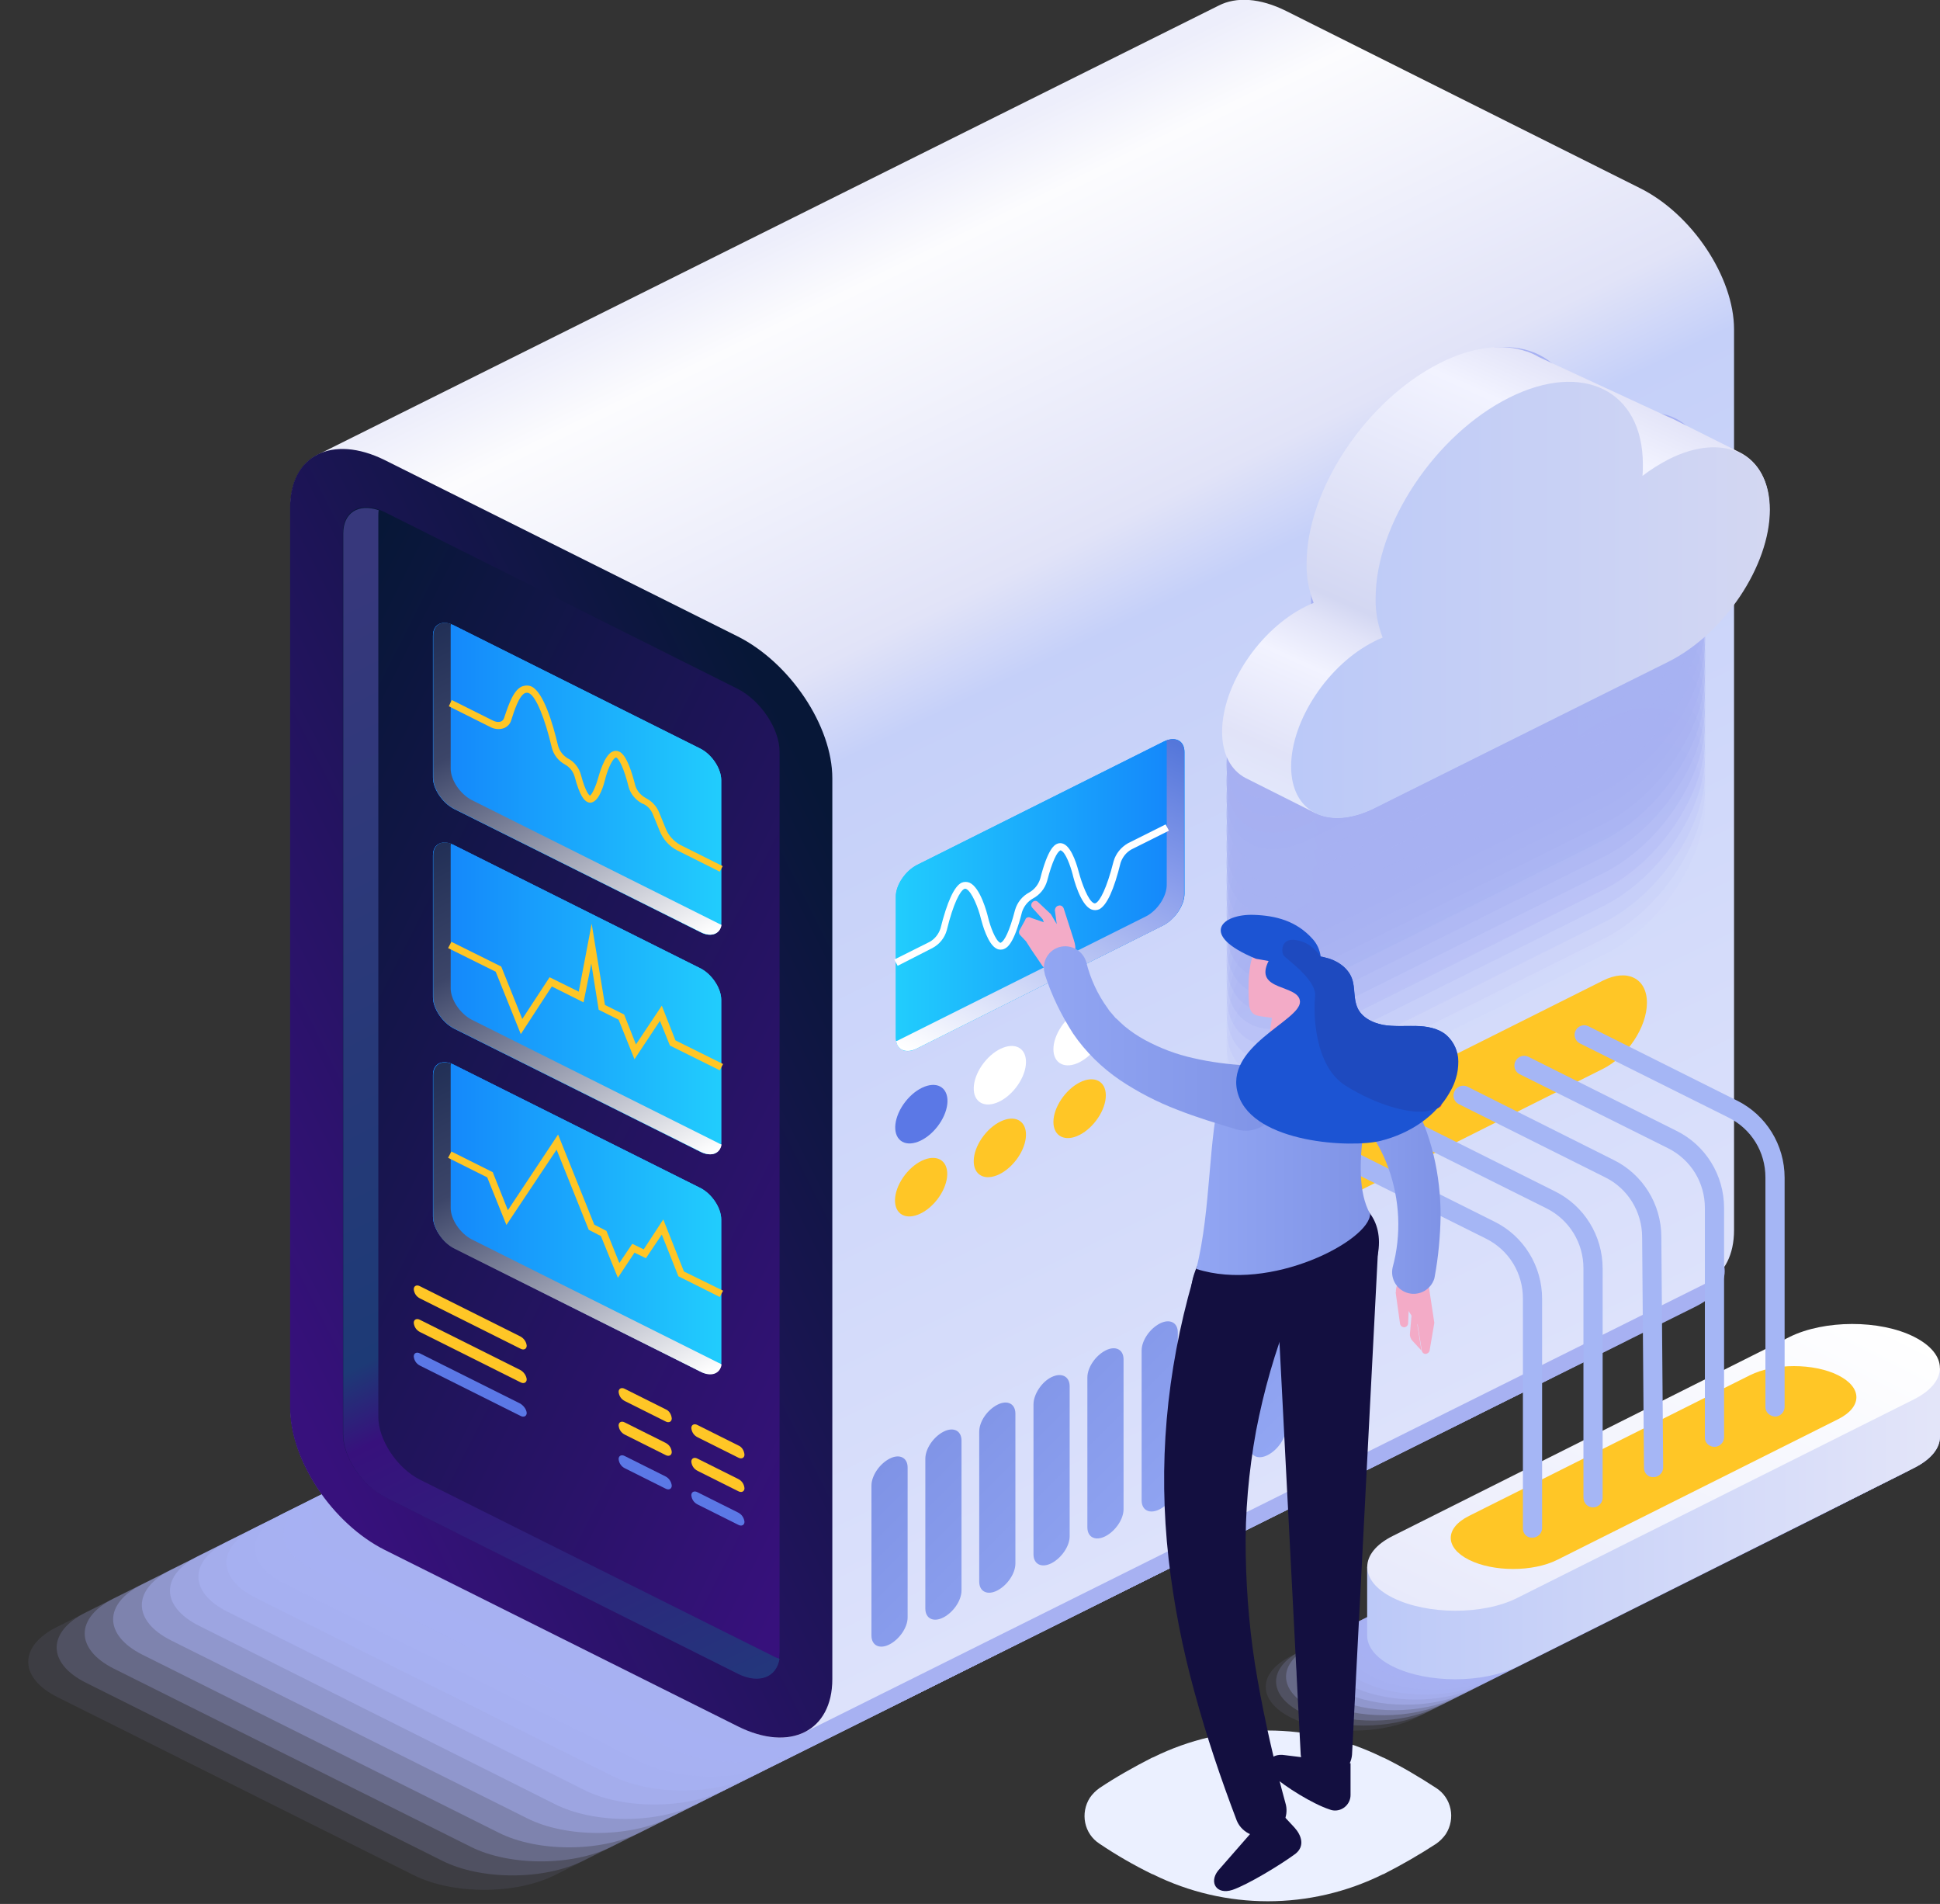 <?xml version="1.0" encoding="UTF-8"?>
<!-- Generator: Adobe Illustrator 24.0.0, SVG Export Plug-In . SVG Version: 6.00 Build 0)  -->
<svg xmlns="http://www.w3.org/2000/svg" xmlns:xlink="http://www.w3.org/1999/xlink" version="1.1" id="Layer_1" x="0px" y="0px" viewBox="0 0 525.6 515.7" xml:space="preserve">
<rect x="0" y="0" width="525.6" height="515.7" fill="#333333" stroke="none"/>
<path fill="none" d="M239.1,463.5l-96.5,48.2c-10.6,5.3-27.7,5.3-38.2,0L7.9,463.5c-10.6-5.3-10.6-13.8,0-19.1l96.5-48.2  c10.6-5.3,27.7-5.3,38.2,0l96.5,48.2C249.6,449.6,249.6,458.2,239.1,463.5z"></path>
<path opacity="9.000000e-02" fill="#A7B1F2" d="M259.1,453.5l-108.8,54.4c-10.6,5.3-27.7,5.3-38.2,0  l-96.5-48.2c-10.6-5.3-10.6-13.9,0-19.1l108.8-54.4c10.6-5.3,27.7-5.3,38.2,0l96.5,48.2C269.7,439.7,269.7,448.2,259.1,453.5z"></path>
<path opacity="0.18" fill="#A7B1F2" d="M279.1,443.5L158,504c-10.6,5.3-27.7,5.3-38.2,0l-96.5-48.2  c-10.6-5.3-10.6-13.8,0-19.1l121.2-60.5c10.6-5.3,27.7-5.3,38.2,0l96.5,48.2C289.7,429.7,289.7,438.2,279.1,443.5z"></path>
<path opacity="0.27" fill="#A7B1F2" d="M299.2,433.6l-133.5,66.6c-10.6,5.3-27.7,5.3-38.2,0L30.9,452  c-10.6-5.3-10.6-13.8,0-19.1l133.5-66.7c10.6-5.3,27.7-5.3,38.2,0l96.5,48.2C309.7,419.7,309.7,428.3,299.2,433.6L299.2,433.6z"></path>
<path opacity="0.36" fill="#A7B1F2" d="M319.2,423.6l-145.9,72.8c-10.6,5.3-27.7,5.3-38.2,0l-96.5-48.2  c-10.6-5.3-10.6-13.9,0-19.1l145.9-72.8c10.6-5.3,27.7-5.3,38.2,0l96.5,48.2C329.8,409.8,329.8,418.3,319.2,423.6z"></path>
<path opacity="0.45" fill="#A7B1F2" d="M339.2,413.6L181,492.5c-10.6,5.3-27.7,5.3-38.2,0l-96.5-48.2  c-10.5-5.3-10.5-13.8,0-19.1l158.2-78.9c10.6-5.3,27.7-5.3,38.2,0l96.5,48.2C349.8,399.8,349.8,408.4,339.2,413.6z"></path>
<path opacity="0.55" fill="#A7B1F2" d="M359.2,403.7l-170.6,85c-10.6,5.3-27.7,5.3-38.2,0L54,440.4  c-10.6-5.3-10.6-13.8,0-19.1l170.6-85c10.6-5.3,27.7-5.3,38.2,0l96.5,48.2C369.8,389.8,369.8,398.4,359.2,403.7L359.2,403.7z"></path>
<path opacity="0.64" fill="#A7B1F2" d="M379.3,393.7l-182.9,91.1c-10.6,5.3-27.7,5.3-38.2,0l-96.5-48.2  c-10.6-5.3-10.6-13.8,0-19.1l183-91.1c10.6-5.3,27.7-5.3,38.2,0l96.5,48.2C389.8,379.9,389.8,388.4,379.3,393.7z"></path>
<path opacity="0.73" fill="#A7B1F2" d="M399.3,383.8L204,481c-10.6,5.3-27.7,5.3-38.2,0l-96.5-48.2  c-10.6-5.3-10.6-13.8,0-19.1l195.3-97.3c10.5-5.3,27.7-5.3,38.2,0l96.5,48.2C409.9,369.9,409.9,378.5,399.3,383.8z"></path>
<path opacity="0.82" fill="#A7B1F2" d="M419.3,373.8L211.7,477.2c-10.6,5.3-27.7,5.3-38.2,0L77,428.9  c-10.6-5.3-10.6-13.8,0-19.1l207.7-103.4c10.6-5.3,27.7-5.3,38.2,0l96.5,48.2C429.9,359.9,429.9,368.5,419.3,373.8L419.3,373.8z"></path>
<path opacity="0.91" fill="#A7B1F2" d="M439.4,363.8l-220,109.5c-10.6,5.3-27.7,5.3-38.2,0l-96.5-48.2  c-10.6-5.3-10.6-13.8,0-19.1l220-109.5c10.6-5.3,27.7-5.3,38.2,0l96.5,48.2C449.9,350,449.9,358.5,439.4,363.8L439.4,363.8z"></path>
<path fill="#A7B1F2" d="M459.4,353.9L227,469.5c-10.6,5.3-27.7,5.3-38.2,0l-96.5-48.2c-10.6-5.3-10.6-13.8,0-19.1l232.4-115.7  c10.6-5.3,27.7-5.3,38.2,0l96.5,48.2C469.9,340,469.9,348.6,459.4,353.9L459.4,353.9z"></path>
<linearGradient id="SVGID_1_" gradientUnits="userSpaceOnUse" x1="194.603" y1="832.186" x2="354.893" y2="503.166" gradientTransform="matrix(1 0 0 -1 0 904)">
	<stop offset="0" style="stop-color:#EDEEFB"></stop>
	<stop offset="6.000000e-02" style="stop-color:#FCFCFE"></stop>
	<stop offset="0.3" style="stop-color:#E1E3F8"></stop>
	<stop offset="0.37" style="stop-color:#C5D0F9"></stop>
	<stop offset="1" style="stop-color:#DDE2FB"></stop>
</linearGradient>
<path fill="url(#SVGID_1_)" d="M444.2,50.9L348.5,3c-7.2-3.6-13.6-3.9-18.3-1.5L86.8,122.8c-0.4,0.2-0.8,0.4-1.2,0.6  c-4.3,2.5-6.9,7.3-6.9,14v244c0,14.1,11.4,31.3,25.6,38.4l95.7,47.8c7.1,3.6,13.6,3.9,18.2,1.5l243.6-121.3c0.4-0.2,0.8-0.4,1.1-0.6  c4.3-2.5,6.9-7.3,6.9-14v-244C469.8,75.1,458.4,57.9,444.2,50.9L444.2,50.9z"></path>
<linearGradient id="SVGID_2_" gradientUnits="userSpaceOnUse" x1="240.857" y1="652.736" x2="60.887" y2="561.836" gradientTransform="matrix(1 0 0 -1 0 904)">
	<stop offset="0" style="stop-color:#071737"></stop>
	<stop offset="1" style="stop-color:#37117C"></stop>
</linearGradient>
<path fill="url(#SVGID_2_)" d="M199.9,467.6l-95.7-47.8c-14.1-7.1-25.6-24.2-25.6-38.4v-244c0-14.1,11.4-19.8,25.6-12.8l95.7,47.8  c14.1,7.1,25.6,24.2,25.6,38.4v244C225.5,468.9,214.1,474.7,199.9,467.6z"></path>
<linearGradient id="SVGID_3_" gradientUnits="userSpaceOnUse" x1="-1350.867" y1="658.892" x2="-1555.296" y2="555.642" gradientTransform="matrix(-1 0 0 -1 -1299.58 904)">
	<stop offset="0" style="stop-color:#071737"></stop>
	<stop offset="1" style="stop-color:#37117C"></stop>
</linearGradient>
<path fill="url(#SVGID_3_)" d="M199.9,453.3c6.2,3.1,11.3,0.6,11.3-5.7v-244c0-6.2-5.1-13.8-11.3-17l-95.7-47.9  c-6.3-3.1-11.3-0.5-11.3,5.7v244c0,6.2,5.1,13.8,11.3,17L199.9,453.3z"></path>
<linearGradient id="SVGID_4_" gradientUnits="userSpaceOnUse" x1="52.854" y1="729.922" x2="202.074" y2="427.922" gradientTransform="matrix(1 0 0 -1 0 904)">
	<stop offset="0" style="stop-color:#37387C"></stop>
	<stop offset="0.58" style="stop-color:#1D3A76"></stop>
	<stop offset="0.64" style="stop-color:#37117C"></stop>
	<stop offset="1" style="stop-color:#203D7C"></stop>
</linearGradient>
<path fill="url(#SVGID_4_)" d="M102.6,138.2c-0.1,0.5-0.1,1.1-0.1,1.6v244c0,6.2,5.1,13.9,11.3,17l95.7,47.8  c0.5,0.3,1.1,0.5,1.7,0.7c-0.8,5-5.5,6.9-11.2,4.1l-95.7-47.9c-6.3-3.2-11.3-10.8-11.3-17v-244C93,138.9,97.1,136.3,102.6,138.2z"></path>
<path fill="#FFC626" d="M285.4,303.9c0-3.9,3.2-8.7,7.1-10.7s7.1-0.4,7.1,3.5s-3.2,8.7-7.1,10.7S285.4,307.8,285.4,303.9z"></path>
<ellipse transform="matrix(0.615 -0.788 0.788 0.615 -140.904 333.286)" fill="#FFC626" cx="271.1" cy="311" rx="9.1" ry="5.5"></ellipse>
<ellipse transform="matrix(0.615 -0.788 0.788 0.615 -157.429 320.536)" fill="#FFC626" cx="249.7" cy="321.6" rx="9.1" ry="5.5"></ellipse>
<path fill="#FFFFFF" d="M285.4,284.2c0-3.9,3.2-8.7,7.1-10.7s7.1-0.4,7.1,3.5s-3.2,8.7-7.1,10.7S285.4,288.1,285.4,284.2z"></path>
<ellipse transform="matrix(0.615 -0.788 0.788 0.615 -125.379 325.712)" fill="#FFFFFF" cx="271.1" cy="291.3" rx="9.1" ry="5.5"></ellipse>
<ellipse transform="matrix(0.615 -0.788 0.788 0.615 -141.903 312.962)" fill="#5B78E6" cx="249.8" cy="301.9" rx="9.1" ry="5.5"></ellipse>
<linearGradient id="SVGID_5_" gradientUnits="userSpaceOnUse" x1="-1617.24" y1="667.161" x2="-1536.87" y2="667.161" gradientTransform="matrix(-1 0 0 -1 -1299.58 909.61)">
	<stop offset="0" style="stop-color:#1487FB"></stop>
	<stop offset="1" style="stop-color:#22D2FD"></stop>
</linearGradient>
<path fill="url(#SVGID_5_)" d="M248.4,284l66.8-33.4c3.1-1.6,5.7-5.4,5.7-8.5v-38.4c0-3.1-2.5-4.4-5.7-2.8l-66.8,33.4  c-3.1,1.6-5.7,5.4-5.7,8.5v38.3C242.8,284.3,245.3,285.6,248.4,284L248.4,284z"></path>
<linearGradient id="SVGID_6_" gradientUnits="userSpaceOnUse" x1="-1617.24" y1="667.161" x2="-1536.87" y2="667.161" gradientTransform="matrix(-1 0 0 -1 -1299.58 909.61)">
	<stop offset="0" style="stop-color:#1487FB"></stop>
	<stop offset="1" style="stop-color:#22D2FD"></stop>
</linearGradient>
<path fill="url(#SVGID_6_)" d="M248.4,284l66.8-33.4c3.1-1.6,5.7-5.4,5.7-8.5v-38.4c0-3.1-2.5-4.4-5.7-2.8l-66.8,33.4  c-3.1,1.6-5.7,5.4-5.7,8.5v38.3C242.8,284.3,245.3,285.6,248.4,284L248.4,284z"></path>
<linearGradient id="SVGID_7_" gradientUnits="userSpaceOnUse" x1="-1613.843" y1="704.749" x2="-1565.303" y2="609.469" gradientTransform="matrix(-1 0 0 -1 -1299.58 904)">
	<stop offset="0" style="stop-color:#5577DA"></stop>
	<stop offset="0.3" style="stop-color:#879BEB"></stop>
	<stop offset="1" style="stop-color:#FFFFFF"></stop>
</linearGradient>
<path fill="url(#SVGID_7_)" d="M243.7,281.6l66.8-33.4c3.1-1.6,5.6-5.4,5.6-8.5v-38.3c0-0.3,0-0.5-0.1-0.8c2.7-1,4.8,0.3,4.8,3.2  v38.4c0,3.1-2.5,6.9-5.7,8.5L248.4,284c-2.8,1.4-5.2,0.5-5.6-2C243.1,281.9,243.4,281.8,243.7,281.6L243.7,281.6z"></path>
<path fill="#FFFFFF" d="M243.2,261.6l-0.9-1.7l9.6-4.8c1.4-0.8,2.4-2.1,2.9-3.6c1.8-7.2,3.7-11.4,5.7-12.4c0.7-0.3,1.5-0.3,2.2,0  c2.9,1.3,4.7,8.1,5,9.4c0.6,2.5,2,6.2,3.2,6.8c0.1,0.1,0.2,0.1,0.3,0c0.9-0.4,2.3-3,3.8-8.8c0.6-2.1,2-3.8,3.9-4.8  c1.4-0.8,2.4-2.1,2.9-3.6c2.1-8.3,3.9-9.2,4.5-9.5s1.3-0.3,1.9,0c2.4,1.1,3.8,6.6,4.1,7.7c0.8,3,2.5,7.6,4,8.3  c0.2,0.1,0.4,0.1,0.6,0c1.1-0.6,2.9-3.8,4.8-11.3c0.6-2.1,2-3.8,3.9-4.9l10.2-5.1l0.9,1.7l-10.2,5.1c-1.4,0.8-2.4,2.1-2.9,3.6  c-1.8,7.3-3.7,11.5-5.8,12.6c-0.7,0.3-1.5,0.3-2.2,0c-2.9-1.3-4.7-8.2-5-9.5c-0.6-2.3-1.9-5.9-3.1-6.4c-0.1-0.1-0.2-0.1-0.3,0  c-0.8,0.4-2.1,2.8-3.5,8.2c-0.6,2.1-2,3.8-3.9,4.8c-1.4,0.8-2.4,2.1-2.9,3.6c-2.2,8.8-4.1,9.7-4.8,10c-0.6,0.3-1.4,0.3-2,0  c-2.5-1.1-4-6.9-4.3-8c-0.7-3-2.5-7.5-4-8.2c-0.2-0.1-0.4-0.1-0.6,0c-1.1,0.6-2.9,3.8-4.7,11.2c-0.6,2.1-2,3.8-3.9,4.8L243.2,261.6z  "></path>
<linearGradient id="SVGID_8_" gradientUnits="userSpaceOnUse" x1="-1617.488" y1="483.742" x2="-1566.107" y2="535.124" gradientTransform="matrix(-1 0 0 -1 -1299.58 904)">
	<stop offset="0" style="stop-color:#92A6F3"></stop>
	<stop offset="1" style="stop-color:#7F93E6"></stop>
</linearGradient>
<path fill="url(#SVGID_8_)" d="M309.3,365.8v40.6c0,2.7,2.2,3.8,4.9,2.4s4.9-4.6,4.9-7.3v-40.6c0-2.7-2.2-3.8-4.9-2.4  S309.3,363.1,309.3,365.8z M294.6,373.1v40.6c0,2.7,2.2,3.8,4.9,2.4s4.9-4.6,4.9-7.3v-40.6c0-2.7-2.2-3.8-4.9-2.4  S294.6,370.4,294.6,373.1z M323.9,358.4V399c0,2.7,2.2,3.8,4.9,2.4s4.9-4.6,4.9-7.3v-40.6c0-2.7-2.2-3.8-4.9-2.4  S323.9,355.7,323.9,358.4z M280,380.4V421c0,2.7,2.2,3.8,4.9,2.4s4.9-4.6,4.9-7.3v-40.6c0-2.7-2.2-3.8-4.9-2.5S280,377.7,280,380.4z   M265.3,387.8v40.6c0,2.7,2.2,3.8,4.9,2.4s4.9-4.6,4.9-7.3v-40.6c0-2.7-2.2-3.8-4.9-2.4S265.3,385,265.3,387.8z M250.7,395.1v40.6  c0,2.7,2.2,3.8,4.9,2.4s4.9-4.6,4.9-7.3v-40.6c0-2.7-2.2-3.8-4.9-2.4S250.7,392.4,250.7,395.1z M236.1,402.4V443  c0,2.7,2.2,3.8,4.9,2.4s4.9-4.6,4.9-7.3v-40.6c0-2.7-2.2-3.8-4.9-2.4S236.1,399.7,236.1,402.4z M338.6,351.1v40.6  c0,2.7,2.2,3.8,4.9,2.4s4.9-4.6,4.9-7.3v-40.6c0-2.7-2.2-3.8-4.9-2.4S338.6,348.4,338.6,351.1z"></path>
<linearGradient id="SVGID_9_" gradientUnits="userSpaceOnUse" x1="-2516.75" y1="698.661" x2="-2436.38" y2="698.661" gradientTransform="matrix(1 0 0 -1 2637.34 909.61)">
	<stop offset="0" style="stop-color:#1487FB"></stop>
	<stop offset="1" style="stop-color:#22D2FD"></stop>
</linearGradient>
<path fill="url(#SVGID_9_)" d="M189.8,252.5L123,219.1c-3.1-1.6-5.7-5.4-5.7-8.5v-38.4c0-3.1,2.5-4.4,5.7-2.8l66.8,33.4  c3.1,1.6,5.6,5.4,5.6,8.5v38.3C195.5,252.8,192.9,254.1,189.8,252.5L189.8,252.5z"></path>
<linearGradient id="SVGID_10_" gradientUnits="userSpaceOnUse" x1="-2516.75" y1="698.661" x2="-2436.38" y2="698.661" gradientTransform="matrix(1 0 0 -1 2637.34 909.61)">
	<stop offset="0" style="stop-color:#1487FB"></stop>
	<stop offset="1" style="stop-color:#22D2FD"></stop>
</linearGradient>
<path fill="url(#SVGID_10_)" d="M189.8,252.5L123,219.1c-3.1-1.6-5.7-5.4-5.7-8.5v-38.4c0-3.1,2.5-4.4,5.7-2.8l66.8,33.4  c3.1,1.6,5.6,5.4,5.6,8.5v38.3C195.5,252.8,192.9,254.1,189.8,252.5L189.8,252.5z"></path>
<linearGradient id="SVGID_11_" gradientUnits="userSpaceOnUse" x1="-2513.344" y1="736.268" x2="-2464.794" y2="640.988" gradientTransform="matrix(1 0 0 -1 2637.34 904)">
	<stop offset="0" style="stop-color:#223057"></stop>
	<stop offset="0.3" style="stop-color:#3C4568"></stop>
	<stop offset="1" style="stop-color:#FFFFFF"></stop>
</linearGradient>
<path fill="url(#SVGID_11_)" d="M194.6,250.1l-66.8-33.4c-3.1-1.6-5.7-5.4-5.7-8.5v-38.4c0-0.3,0-0.5,0.1-0.8  c-2.7-1-4.8,0.3-4.8,3.2v38.4c0,3.1,2.5,6.9,5.7,8.5l66.8,33.4c2.8,1.4,5.2,0.5,5.6-2C195.1,250.4,194.9,250.2,194.6,250.1z"></path>
<linearGradient id="SVGID_12_" gradientUnits="userSpaceOnUse" x1="-2516.75" y1="639.182" x2="-2436.38" y2="639.182" gradientTransform="matrix(1 0 0 -1 2637.34 909.61)">
	<stop offset="0" style="stop-color:#1487FB"></stop>
	<stop offset="1" style="stop-color:#22D2FD"></stop>
</linearGradient>
<path fill="url(#SVGID_12_)" d="M189.8,312L123,278.6c-3.1-1.6-5.7-5.4-5.7-8.5v-38.4c0-3.1,2.5-4.4,5.7-2.8l66.8,33.4  c3.1,1.6,5.6,5.4,5.6,8.5v38.4C195.5,312.3,192.9,313.5,189.8,312z"></path>
<linearGradient id="SVGID_13_" gradientUnits="userSpaceOnUse" x1="-2516.75" y1="639.182" x2="-2436.38" y2="639.182" gradientTransform="matrix(1 0 0 -1 2637.34 909.61)">
	<stop offset="0" style="stop-color:#1487FB"></stop>
	<stop offset="1" style="stop-color:#22D2FD"></stop>
</linearGradient>
<path fill="url(#SVGID_13_)" d="M189.8,312L123,278.6c-3.1-1.6-5.7-5.4-5.7-8.5v-38.4c0-3.1,2.5-4.4,5.7-2.8l66.8,33.4  c3.1,1.6,5.6,5.4,5.6,8.5v38.4C195.5,312.3,192.9,313.5,189.8,312z"></path>
<linearGradient id="SVGID_14_" gradientUnits="userSpaceOnUse" x1="-2513.348" y1="676.776" x2="-2464.798" y2="581.496" gradientTransform="matrix(1 0 0 -1 2637.34 904)">
	<stop offset="0" style="stop-color:#223057"></stop>
	<stop offset="0.3" style="stop-color:#3C4568"></stop>
	<stop offset="1" style="stop-color:#FFFFFF"></stop>
</linearGradient>
<path fill="url(#SVGID_14_)" d="M194.6,309.6l-66.8-33.4c-3.1-1.6-5.7-5.4-5.7-8.5v-38.4c0-0.3,0-0.5,0.1-0.8  c-2.7-1-4.8,0.3-4.8,3.2v38.4c0,3.1,2.5,6.9,5.7,8.5l66.8,33.4c2.8,1.4,5.2,0.5,5.6-2C195.1,309.9,194.8,309.7,194.6,309.6z"></path>
<linearGradient id="SVGID_15_" gradientUnits="userSpaceOnUse" x1="-2516.75" y1="579.682" x2="-2436.38" y2="579.682" gradientTransform="matrix(1 0 0 -1 2637.34 909.61)">
	<stop offset="0" style="stop-color:#1487FB"></stop>
	<stop offset="1" style="stop-color:#22D2FD"></stop>
</linearGradient>
<path fill="url(#SVGID_15_)" d="M189.8,371.5L123,338c-3.1-1.6-5.7-5.4-5.7-8.5v-38.3c0-3.1,2.5-4.4,5.7-2.8l66.8,33.4  c3.1,1.6,5.6,5.4,5.6,8.5v38.4C195.5,371.8,192.9,373,189.8,371.5z"></path>
<linearGradient id="SVGID_16_" gradientUnits="userSpaceOnUse" x1="-2516.75" y1="579.682" x2="-2436.38" y2="579.682" gradientTransform="matrix(1 0 0 -1 2637.34 909.61)">
	<stop offset="0" style="stop-color:#1487FB"></stop>
	<stop offset="1" style="stop-color:#22D2FD"></stop>
</linearGradient>
<path fill="url(#SVGID_16_)" d="M189.8,371.5L123,338c-3.1-1.6-5.7-5.4-5.7-8.5v-38.3c0-3.1,2.5-4.4,5.7-2.8l66.8,33.4  c3.1,1.6,5.6,5.4,5.6,8.5v38.4C195.5,371.8,192.9,373,189.8,371.5z"></path>
<linearGradient id="SVGID_17_" gradientUnits="userSpaceOnUse" x1="-2513.397" y1="617.271" x2="-2464.847" y2="521.991" gradientTransform="matrix(1 0 0 -1 2637.34 904)">
	<stop offset="0" style="stop-color:#223057"></stop>
	<stop offset="0.3" style="stop-color:#3C4568"></stop>
	<stop offset="1" style="stop-color:#FFFFFF"></stop>
</linearGradient>
<path fill="url(#SVGID_17_)" d="M194.6,369.1l-66.8-33.4c-3.1-1.6-5.7-5.4-5.7-8.5v-38.3c0-0.3,0-0.5,0.1-0.8  c-2.7-1-4.8,0.3-4.8,3.2v38.4c0,3.1,2.5,6.9,5.7,8.5l66.8,33.4c2.8,1.4,5.2,0.5,5.6-2C195.1,369.3,194.9,369.2,194.6,369.1  L194.6,369.1z"></path>
<path fill="#FFC626" d="M195,236.1l-11.6-5.8c-2.1-1.1-3.8-3-4.7-5.3l-1.8-4.4c-0.5-1.2-1.3-2.2-2.5-2.8l-0.5-0.2  c-1.8-1-3.1-2.6-3.6-4.5c-1.3-5.2-2.6-7.5-3.3-7.9c-0.1,0-0.2,0-0.2,0c-1.1,0.5-2.4,3.9-2.9,6.1c-0.3,1.2-1.4,5.1-3.2,5.9  c-0.5,0.3-1.1,0.3-1.6,0c-0.8-0.4-2-1.5-3.4-6.8c-0.4-1.4-1.3-2.6-2.6-3.3c-1.8-1-3.1-2.6-3.6-4.6c-1.9-8.1-4.3-13.8-6.1-14.7  c-0.3-0.2-0.7-0.2-1.1-0.1c-1.7,0.7-3,4.9-3.8,7.4c-0.3,1-1,1.7-1.9,2.1c-1.3,0.5-2.8,0.3-4-0.4l-11-5.5l0.8-1.7l11,5.5  c0.7,0.4,1.6,0.6,2.4,0.3c0.4-0.2,0.7-0.6,0.8-1c1.3-3.9,2.6-7.6,4.9-8.5c0.9-0.3,1.8-0.3,2.6,0.1c3.1,1.6,5.6,9.6,7.1,16  c0.4,1.4,1.3,2.6,2.6,3.4c1.8,0.9,3.1,2.6,3.6,4.5c1.3,4.9,2.3,5.5,2.4,5.6c0.5-0.1,1.6-2.4,2.2-4.6c0.3-1,1.7-6.3,3.9-7.3  c0.6-0.3,1.3-0.3,1.9,0s2.3,1.2,4.3,9.1c0.4,1.4,1.4,2.6,2.6,3.3l0.5,0.3c1.5,0.8,2.7,2.1,3.4,3.8l1.8,4.4c0.7,1.8,2.1,3.3,3.8,4.3  l11.6,5.8L195,236.1z"></path>
<path fill="#FFC626" d="M195,351.3l-11.2-5.6l-4.5-11.3l-4.3,6.4l-3.1-1.5l-4.5,6.8l-4.6-11.3l-3.3-1.7l-8.7-21.7l-13.6,20.4  l-5.2-12.9l-10.6-5.3l0.9-1.7l11.2,5.6l4.1,10.3l13.6-20.5l9.8,24.4l3.3,1.7l3.5,8.7l3.5-5.2l3.1,1.5l5.3-8.1l5.6,14.1l10.6,5.2  L195,351.3z"></path>
<path fill="#FFC626" d="M195,289.9l-13.5-6.7l-2.7-6.7l-6.9,10.4l-4.3-10.7l-5.4-2.7l-2-12.5l-2.1,10.5l-8.6-4.3l-8.4,12.9  l-6.8-16.9l-12.9-6.4l0.9-1.7l13.5,6.7l5.7,14.2l7.4-11.3l7.9,3.9l3.5-18.4l3.6,22l5.2,2.6l3.2,8.1l7-10.5l3.7,9.4l12.9,6.4  L195,289.9z"></path>
<path fill="#FFC626" d="M141,362l-27.2-13.6c-0.9-0.5-1.7-0.1-1.7,0.8c0.1,1.1,0.7,2,1.7,2.5l27.2,13.6c0.9,0.5,1.7,0.1,1.7-0.8  C142.6,363.4,141.9,362.5,141,362z M180.3,381.7l-11-5.5c-0.9-0.5-1.7-0.1-1.7,0.8c0.1,1.1,0.7,2,1.7,2.5l11,5.5  c0.9,0.5,1.7,0.1,1.7-0.8C181.9,383.1,181.3,382.1,180.3,381.7z M200,391.5l-11-5.5c-0.9-0.5-1.7-0.1-1.7,0.8c0.1,1.1,0.7,2,1.7,2.5  l11,5.5c0.9,0.5,1.7,0.1,1.7-0.8C201.6,392.9,201,391.9,200,391.5z"></path>
<path fill="#FFC626" d="M141,371.1l-27.2-13.6c-0.9-0.5-1.7-0.1-1.7,0.8c0.1,1.1,0.7,2,1.7,2.5l27.2,13.6c0.9,0.5,1.7,0.1,1.7-0.8  C142.6,372.6,141.9,371.6,141,371.1z M180.3,390.8l-11-5.5c-0.9-0.5-1.7-0.1-1.7,0.8c0.1,1.1,0.7,2,1.7,2.5l11,5.5  c0.9,0.5,1.7,0.1,1.7-0.8C181.9,392.2,181.3,391.3,180.3,390.8z M200,400.6l-11-5.5c-0.9-0.5-1.7-0.1-1.7,0.8c0.1,1.1,0.7,2,1.7,2.5  l11,5.5c0.9,0.5,1.7,0.1,1.7-0.8C201.6,402,201,401.1,200,400.6z"></path>
<path fill="#5B78E6" d="M141,380.2l-27.2-13.6c-0.9-0.5-1.7-0.1-1.7,0.8c0.1,1.1,0.7,2,1.7,2.5l27.2,13.6c0.9,0.5,1.7,0.1,1.7-0.8  C142.6,381.7,141.9,380.8,141,380.2z M180.3,399.9l-11-5.5c-0.9-0.5-1.7-0.1-1.7,0.8c0.1,1.1,0.7,2,1.7,2.5l11,5.5  c0.9,0.5,1.7,0.1,1.7-0.8C181.9,401.4,181.3,400.4,180.3,399.9z M200,409.7l-11-5.5c-0.9-0.5-1.7-0.1-1.7,0.8c0.1,1.1,0.7,2,1.7,2.5  l11,5.5c0.9,0.5,1.7,0.1,1.7-0.8C201.6,411.2,201,410.2,200,409.7z"></path>
<path fill="none" d="M355.1,302.7l-0.2,0.1c-12.5,6.2-22.6,1.2-22.6-11.3s10.1-27.7,22.6-33.9c0.7-0.4,1.5-0.7,2.2-1  c-1.3-3.4-2-7-1.9-10.7c0-20,16.2-44.3,36.2-54.3s36.2-1.9,36.2,18.1c0,1,0,2.1-0.1,3.1c2.2-1.7,4.6-3.3,7.1-4.5  c15.1-7.6,27.4-1.4,27.4,13.7s-12.3,33.5-27.4,41.1L355.1,302.7z"></path>
<g>
	<path opacity="5.000000e-02" fill="#A7B1F2" d="M355.1,298.2l-0.2,0.1c-12.5,6.2-22.6,1.2-22.6-11.3   s10.1-27.7,22.6-33.9c0.7-0.4,1.5-0.7,2.2-1c-1.3-3.4-2-7-1.9-10.7c0-20,16.2-44.3,36.2-54.3s36.2-1.9,36.2,18.1c0,1,0,2.1-0.1,3.1   c2.2-1.7,4.6-3.3,7.1-4.5c15.1-7.6,27.4-1.4,27.4,13.7s-12.3,33.5-27.4,41.1L355.1,298.2z"></path>
	<path opacity="0.1" fill="#A7B1F2" d="M355.1,293.8l-0.2,0.1c-12.5,6.2-22.6,1.2-22.6-11.3   s10.1-27.7,22.6-33.9c0.7-0.4,1.5-0.7,2.2-1c-1.3-3.4-2-7-1.9-10.7c0-20,16.2-44.3,36.2-54.3s36.2-1.9,36.2,18.1c0,1,0,2.1-0.1,3.1   c2.2-1.7,4.6-3.3,7.1-4.5c15.1-7.6,27.4-1.4,27.4,13.7s-12.3,33.5-27.4,41.1L355.1,293.8z"></path>
	<path opacity="0.14" fill="#A7B1F2" d="M355.1,289.4c-0.1,0-0.2,0.1-0.2,0.1   c-12.5,6.2-22.6,1.2-22.6-11.3s10.1-27.7,22.6-33.9c0.7-0.4,1.5-0.7,2.2-1c-1.3-3.4-2-7-1.9-10.7c0-20,16.2-44.3,36.2-54.3   s36.2-1.9,36.2,18.1c0,1,0,2-0.1,3.1c2.2-1.7,4.6-3.2,7.1-4.5c15.1-7.6,27.4-1.4,27.4,13.7s-12.3,33.5-27.4,41.1L355.1,289.4z"></path>
	<path opacity="0.19" fill="#A7B1F2" d="M355.1,284.9c-0.1,0-0.2,0.1-0.2,0.1   c-12.5,6.2-22.6,1.2-22.6-11.3s10.1-27.7,22.6-33.9c0.7-0.4,1.5-0.7,2.2-1c-1.3-3.4-2-7-1.9-10.7c0-20,16.2-44.3,36.2-54.3   s36.2-1.9,36.2,18.1c0,1,0,2-0.1,3.1c2.2-1.7,4.6-3.2,7.1-4.5c15.1-7.6,27.4-1.4,27.4,13.7s-12.3,33.5-27.4,41.1L355.1,284.9z"></path>
	<path opacity="0.24" fill="#A7B1F2" d="M355.1,280.5c-0.1,0-0.2,0.1-0.2,0.1   c-12.5,6.2-22.6,1.2-22.6-11.3s10.1-27.7,22.6-33.9c0.7-0.4,1.5-0.7,2.2-1c-1.3-3.4-2-7-1.9-10.7c0-20,16.2-44.3,36.2-54.3   s36.2-1.9,36.2,18.1c0,1,0,2-0.1,3.1c2.2-1.7,4.6-3.2,7.1-4.5c15.1-7.6,27.4-1.4,27.4,13.7s-12.3,33.5-27.4,41.1L355.1,280.5z"></path>
	<path opacity="0.29" fill="#A7B1F2" d="M355.1,276c-0.1,0-0.2,0.1-0.2,0.1   c-12.5,6.2-22.6,1.2-22.6-11.3s10.1-27.7,22.6-33.9c0.7-0.4,1.5-0.7,2.2-1c-1.3-3.4-2-7-1.9-10.7c0-20,16.2-44.3,36.2-54.3   s36.2-1.9,36.2,18.1c0,1,0,2-0.1,3.1c2.2-1.7,4.6-3.2,7.1-4.5c15.1-7.6,27.4-1.4,27.4,13.7s-12.3,33.5-27.4,41.1L355.1,276z"></path>
	<path opacity="0.33" fill="#A7B1F2" d="M355.1,271.6c-0.1,0-0.2,0.1-0.2,0.1   c-12.5,6.2-22.6,1.2-22.6-11.3s10.1-27.7,22.6-33.9c0.7-0.4,1.5-0.7,2.2-1c-1.3-3.4-2-7-1.9-10.7c0-20,16.2-44.3,36.2-54.3   s36.2-1.9,36.2,18.1c0,1,0,2-0.1,3.1c2.2-1.7,4.6-3.2,7.1-4.5c15.1-7.6,27.4-1.4,27.4,13.7s-12.3,33.5-27.4,41.1L355.1,271.6z"></path>
	<path opacity="0.38" fill="#A7B1F2" d="M355.1,267.1c-0.1,0-0.2,0.1-0.2,0.1   c-12.5,6.2-22.6,1.2-22.6-11.3s10.1-27.7,22.6-33.9c0.7-0.4,1.5-0.7,2.2-1c-1.3-3.4-2-7-1.9-10.7c0-20,16.2-44.3,36.2-54.3   s36.2-1.9,36.2,18.1c0,1,0,2.1-0.1,3.1c2.2-1.7,4.6-3.2,7.1-4.5c15.1-7.6,27.4-1.4,27.4,13.7s-12.3,33.5-27.4,41.1L355.1,267.1z"></path>
	<path opacity="0.43" fill="#A7B1F2" d="M355.1,262.7c-0.1,0-0.2,0.1-0.2,0.1   c-12.5,6.2-22.6,1.2-22.6-11.3s10.1-27.7,22.6-33.9c0.7-0.4,1.5-0.7,2.2-1c-1.3-3.4-2-7-1.9-10.7c0-20,16.2-44.3,36.2-54.3   s36.2-1.9,36.2,18.1c0,1,0,2.1-0.1,3.1c2.2-1.7,4.6-3.2,7.1-4.5c15.1-7.6,27.4-1.4,27.4,13.7s-12.3,33.5-27.4,41.1L355.1,262.7z"></path>
	<path opacity="0.48" fill="#A7B1F2" d="M355.1,258.3c-0.1,0-0.2,0.1-0.2,0.1   c-12.5,6.2-22.6,1.2-22.6-11.3s10.1-27.7,22.6-33.9c0.7-0.4,1.5-0.7,2.2-1c-1.3-3.4-2-7-1.9-10.7c0-20,16.2-44.3,36.2-54.3   s36.2-1.9,36.2,18.1c0,1,0,2.1-0.1,3.1c2.2-1.7,4.6-3.2,7.1-4.5c15.1-7.6,27.4-1.4,27.4,13.7s-12.3,33.5-27.4,41.1L355.1,258.3z"></path>
	<path opacity="0.52" fill="#A7B1F2" d="M355.1,253.8c-0.1,0-0.2,0.1-0.2,0.1   c-12.5,6.3-22.6,1.2-22.6-11.3s10.1-27.7,22.6-33.9c0.7-0.4,1.5-0.7,2.2-1c-1.3-3.4-2-7-1.9-10.7c0-20,16.2-44.3,36.2-54.3   s36.2-1.9,36.2,18.1c0,1,0,2.1-0.1,3.1c2.2-1.7,4.6-3.2,7.1-4.5c15.1-7.6,27.4-1.4,27.4,13.7s-12.3,33.5-27.4,41.1L355.1,253.8z"></path>
	<path opacity="0.57" fill="#A7B1F2" d="M355.1,249.4c-0.1,0-0.2,0.1-0.2,0.1   c-12.5,6.2-22.6,1.2-22.6-11.3s10.1-27.7,22.6-33.9c0.7-0.4,1.5-0.7,2.2-1c-1.3-3.4-2-7-1.9-10.7c0-20,16.2-44.3,36.2-54.3   s36.2-1.9,36.2,18.1c0,1,0,2.1-0.1,3.1c2.2-1.7,4.6-3.2,7.1-4.5c15.1-7.6,27.4-1.4,27.4,13.7s-12.3,33.5-27.4,41.1L355.1,249.4z"></path>
	<path opacity="0.62" fill="#A7B1F2" d="M355.1,245c-0.1,0-0.2,0.1-0.2,0.1   c-12.5,6.2-22.6,1.2-22.6-11.3s10.1-27.7,22.6-33.9c0.7-0.4,1.5-0.7,2.2-1c-1.3-3.4-2-7-1.9-10.7c0-20,16.2-44.3,36.2-54.3   s36.2-1.9,36.2,18.1c0,1,0,2.1-0.1,3.1c2.2-1.7,4.6-3.2,7.1-4.5c15.1-7.6,27.4-1.4,27.4,13.7s-12.3,33.5-27.4,41.1L355.1,245z"></path>
	<path opacity="0.67" fill="#A7B1F2" d="M355.1,240.5c-0.1,0-0.2,0.1-0.2,0.1   c-12.5,6.2-22.6,1.2-22.6-11.3s10.1-27.7,22.6-33.9c0.7-0.4,1.5-0.7,2.2-1c-1.3-3.4-2-7-1.9-10.7c0-20,16.2-44.3,36.2-54.3   s36.2-1.9,36.2,18.1c0,1,0,2.1-0.1,3.1c2.2-1.7,4.6-3.2,7.1-4.5c15.1-7.6,27.4-1.4,27.4,13.7s-12.3,33.5-27.4,41.1L355.1,240.5z"></path>
	<path opacity="0.71" fill="#A7B1F2" d="M355.1,236.1c-0.1,0-0.2,0.1-0.2,0.1   c-12.5,6.2-22.6,1.2-22.6-11.3s10.1-27.7,22.6-33.9c0.7-0.4,1.5-0.7,2.2-1c-1.3-3.4-2-7-1.9-10.7c0-20,16.2-44.3,36.2-54.3   s36.2-1.9,36.2,18.1c0,1,0,2.1-0.1,3.1c2.2-1.7,4.6-3.2,7.1-4.5c15.1-7.6,27.4-1.4,27.4,13.7s-12.3,33.5-27.4,41.1L355.1,236.1z"></path>
	<path opacity="0.76" fill="#A7B1F2" d="M355.1,231.6c-0.1,0-0.2,0.1-0.2,0.1   c-12.5,6.2-22.6,1.2-22.6-11.3s10.1-27.7,22.6-33.9c0.7-0.4,1.5-0.7,2.2-1c-1.3-3.4-2-7-1.9-10.7c0-20,16.2-44.3,36.2-54.3   s36.2-1.9,36.2,18.1c0,1,0,2-0.1,3.1c2.2-1.7,4.6-3.2,7.1-4.5c15.1-7.6,27.4-1.4,27.4,13.7s-12.3,33.5-27.4,41.1L355.1,231.6z"></path>
	<path opacity="0.81" fill="#A7B1F2" d="M355.1,227.2c-0.1,0-0.2,0.1-0.2,0.1   c-12.5,6.2-22.6,1.2-22.6-11.3s10.1-27.7,22.6-33.9c0.7-0.4,1.5-0.7,2.2-1c-1.3-3.4-2-7-1.9-10.7c0-20,16.2-44.3,36.2-54.3   s36.2-1.9,36.2,18.1c0,1,0,2.1-0.1,3.1c2.2-1.7,4.6-3.2,7.1-4.5c15.1-7.6,27.4-1.4,27.4,13.7s-12.3,33.5-27.4,41.1L355.1,227.2z"></path>
	<path opacity="0.86" fill="#A7B1F2" d="M355.1,222.8c-0.1,0-0.2,0.1-0.2,0.1   c-12.5,6.2-22.6,1.2-22.6-11.3s10.1-27.7,22.6-33.9c0.7-0.4,1.5-0.7,2.2-1c-1.3-3.4-2-7-1.9-10.7c0-20,16.2-44.3,36.2-54.3   s36.2-1.9,36.2,18.1c0,1,0,2.1-0.1,3.1c2.2-1.7,4.6-3.2,7.1-4.5c15.1-7.6,27.4-1.4,27.4,13.7s-12.3,33.5-27.4,41.1L355.1,222.8z"></path>
	<path opacity="0.9" fill="#A7B1F2" d="M355.1,218.3l-0.2,0.1c-12.5,6.2-22.6,1.2-22.6-11.3   s10.1-27.7,22.6-33.9c0.7-0.4,1.5-0.7,2.2-1c-1.3-3.4-2-7-1.9-10.7c0-20,16.2-44.3,36.2-54.3s36.2-1.9,36.2,18.1c0,1,0,2.1-0.1,3.1   c2.2-1.7,4.6-3.2,7.1-4.5c15.1-7.6,27.4-1.4,27.4,13.7s-12.3,33.5-27.4,41.1L355.1,218.3z"></path>
	<path opacity="0.95" fill="#A7B1F2" d="M355.1,213.9l-0.2,0.1c-12.5,6.2-22.6,1.2-22.6-11.3   s10.1-27.7,22.6-33.9c0.7-0.4,1.5-0.7,2.2-1c-1.3-3.4-2-7-1.9-10.7c0-20,16.2-44.3,36.2-54.3s36.2-1.9,36.2,18.1c0,1,0,2.1-0.1,3.1   c2.2-1.7,4.6-3.2,7.1-4.5c15.1-7.6,27.4-1.4,27.4,13.7s-12.3,33.5-27.4,41.1L355.1,213.9z"></path>
	<path fill="#A7B1F2" d="M355.1,209.4l-0.2,0.1c-12.5,6.2-22.6,1.2-22.6-11.3s10.1-27.7,22.6-33.9c0.7-0.4,1.5-0.7,2.2-1   c-1.3-3.4-2-7-1.9-10.7c0-20,16.2-44.3,36.2-54.3s36.2-1.9,36.2,18.1c0,1,0,2.1-0.1,3.1c2.2-1.7,4.6-3.2,7.1-4.5   c15.1-7.6,27.4-1.4,27.4,13.7s-12.3,33.5-27.4,41.1L355.1,209.4z"></path>
</g>
<linearGradient id="SVGID_18_" gradientUnits="userSpaceOnUse" x1="3219.398" y1="799.641" x2="3275.876" y2="674.152" gradientTransform="matrix(-1 0 0 -1 3653.59 904)">
	<stop offset="0" style="stop-color:#E3E4F8"></stop>
	<stop offset="0.11" style="stop-color:#F2F3FF"></stop>
	<stop offset="0.6" style="stop-color:#D3D7F2"></stop>
	<stop offset="0.65" style="stop-color:#E1E3F8"></stop>
	<stop offset="0.74" style="stop-color:#F2F3FF"></stop>
	<stop offset="0.92" style="stop-color:#E1E3F8"></stop>
	<stop offset="1" style="stop-color:#E2E7FB"></stop>
</linearGradient>
<path fill="url(#SVGID_18_)" d="M331.1,198.2c0-12.5,10.1-27.7,22.6-33.9c0.7-0.4,1.5-0.7,2.2-1c-1.3-3.4-2-7-1.9-10.7  c0-20,16.2-44.3,36.2-54.3c8.9-4.5,17.1-5.3,23.4-3.1h0.1c1.1,0.4,2.2,0.9,3.2,1.5l34.8,16.1c0.4,0.2,0.8,0.3,1.1,0.5h0.1l0.2,0.1  l18.2,9.1c5,2.5,8.1,7.8,8.1,15.4c0,15.1-12.3,33.5-27.4,41.1l-79.4,39.7c-0.1,0-0.2,0.1-0.2,0.1c-6.1,3.1-11.7,3.4-15.8,1.5h-0.1  l-0.2-0.1l-18.9-9.5C333.5,208.6,331.1,204.3,331.1,198.2L331.1,198.2z"></path>
<linearGradient id="SVGID_19_" gradientUnits="userSpaceOnUse" x1="3174.89" y1="741.513" x2="3303.18" y2="741.513" gradientTransform="matrix(-1 0 0 -1 3653.59 904)">
	<stop offset="0" style="stop-color:#D3D7F2"></stop>
	<stop offset="1" style="stop-color:#BBC9F8"></stop>
</linearGradient>
<path fill="url(#SVGID_19_)" d="M372.6,218.8c-0.1,0-0.2,0.1-0.2,0.1c-12.5,6.2-22.6,1.2-22.6-11.3s10.1-27.7,22.6-33.9  c0.7-0.4,1.5-0.7,2.2-1c-1.3-3.4-2-7-1.9-10.7c0-20,16.2-44.3,36.2-54.3s36.2-1.9,36.2,18.1c0,1,0,2-0.1,3.1  c2.2-1.7,4.6-3.2,7.1-4.5c15.1-7.6,27.4-1.4,27.4,13.7s-12.3,33.5-27.4,41.1L372.6,218.8z"></path>
<path fill="none" d="M380.9,466.6l107.5-53.8c9.3-4.7,9.3-12.2,0-16.9s-24.4-4.6-33.7,0l-107.5,53.8c-9.3,4.6-9.3,12.2,0,16.8  S371.6,471.3,380.9,466.6z"></path>
<path opacity="9.000000e-02" fill="#A7B1F2" d="M383.6,465.3l107.5-53.8c9.3-4.6,9.3-12.2,0-16.8  s-24.4-4.6-33.7,0l-107.5,53.8c-9.3,4.6-9.3,12.2,0,16.8S374.3,469.9,383.6,465.3z"></path>
<path opacity="0.18" fill="#A7B1F2" d="M386.4,463.9l107.5-53.8c9.3-4.6,9.3-12.2,0-16.8  s-24.4-4.6-33.7,0L352.7,447c-9.3,4.7-9.3,12.2,0,16.9S377.1,468.5,386.4,463.9L386.4,463.9z"></path>
<path opacity="0.27" fill="#A7B1F2" d="M389.1,462.5l107.5-53.8c9.3-4.6,9.3-12.2,0-16.8  s-24.4-4.7-33.7,0l-107.5,53.8c-9.3,4.7-9.3,12.2,0,16.9S379.8,467.1,389.1,462.5z"></path>
<path opacity="0.36" fill="#A7B1F2" d="M391.9,461.1l107.5-53.8c9.3-4.6,9.3-12.2,0-16.9  s-24.4-4.6-33.7,0l-107.5,53.8c-9.3,4.6-9.3,12.2,0,16.9S382.6,465.7,391.9,461.1z"></path>
<path opacity="0.45" fill="#A7B1F2" d="M394.6,459.7l107.5-53.8c9.3-4.6,9.3-12.2,0-16.9  s-24.4-4.6-33.7,0l-107.5,53.8c-9.3,4.6-9.3,12.2,0,16.9S385.3,464.4,394.6,459.7z"></path>
<path opacity="0.55" fill="#A7B1F2" d="M397.4,458.3l107.5-53.8c9.3-4.6,9.3-12.2,0-16.9  s-24.4-4.6-33.7,0l-107.5,53.8c-9.3,4.6-9.3,12.2,0,16.8S388.1,463,397.4,458.3z"></path>
<path opacity="0.64" fill="#A7B1F2" d="M400.1,456.9l107.5-53.8c9.3-4.7,9.3-12.2,0-16.9  s-24.4-4.6-33.7,0L366.4,440c-9.3,4.6-9.3,12.2,0,16.8S390.8,461.6,400.1,456.9z"></path>
<path opacity="0.73" fill="#A7B1F2" d="M402.9,455.5l107.5-53.8c9.3-4.6,9.3-12.2,0-16.8  s-24.4-4.6-33.7,0l-107.5,53.8c-9.3,4.6-9.3,12.2,0,16.8S393.5,460.2,402.9,455.5z"></path>
<path opacity="0.82" fill="#A7B1F2" d="M405.6,454.1l107.5-53.8c9.3-4.6,9.3-12.2,0-16.8  s-24.4-4.6-33.7,0l-107.5,53.8c-9.3,4.7-9.3,12.2,0,16.9S396.3,458.8,405.6,454.1L405.6,454.1z"></path>
<path opacity="0.91" fill="#A7B1F2" d="M408.4,452.7L515.9,399c9.3-4.6,9.3-12.2,0-16.8  s-24.4-4.7-33.7,0l-107.5,53.7c-9.3,4.7-9.3,12.2,0,16.9S399,457.4,408.4,452.7L408.4,452.7z"></path>
<path fill="#A7B1F2" d="M411.1,451.4l107.5-53.8c9.3-4.6,9.3-12.2,0-16.9s-24.4-4.6-33.7,0l-107.5,53.8c-9.3,4.6-9.3,12.2,0,16.9  S401.8,456,411.1,451.4L411.1,451.4z"></path>
<linearGradient id="SVGID_20_" gradientUnits="userSpaceOnUse" x1="3591.42" y1="491.275" x2="3744.98" y2="491.275" gradientTransform="matrix(1 0 0 -1 -3220.19 904)">
	<stop offset="0" style="stop-color:#BCC9F8"></stop>
	<stop offset="1" style="stop-color:#E3E5F9"></stop>
</linearGradient>
<path fill="url(#SVGID_20_)" d="M525.6,389.2v-18.6l-155.2,53.8V443c0,3,2.3,6.1,7,8.4c9.3,4.6,24.4,4.6,33.7,0l107.5-53.8  C523.3,395.2,525.6,392.2,525.6,389.2z"></path>
<linearGradient id="SVGID_21_" gradientUnits="userSpaceOnUse" x1="-3319.05" y1="1121.243" x2="-3177.749" y2="1121.243" gradientTransform="matrix(-1.5 0.25 -1 -0.5 -3303.75 1770.25)">
	<stop offset="0" style="stop-color:#FFFFFF"></stop>
	<stop offset="1" style="stop-color:#E8EAFB"></stop>
</linearGradient>
<path fill="url(#SVGID_21_)" d="M411.1,432.8L518.6,379c9.3-4.7,9.3-12.2,0-16.9s-24.4-4.6-33.7,0L377.4,416  c-9.3,4.6-9.3,12.2,0,16.8S401.8,437.5,411.1,432.8L411.1,432.8z"></path>
<path fill="#FFC626" d="M421.9,422.5l76.1-38.1c6.6-3.3,6.6-8.6,0-11.9s-17.3-3.3-23.9,0L398,410.6c-6.6,3.3-6.6,8.6,0,11.9  S415.3,425.8,421.9,422.5z"></path>
<path fill="#FFC626" d="M358.2,327.6l76.1-38.1c6.6-3.3,11.9-11.3,11.9-17.9s-5.3-9.3-11.9-6l-76.1,38.1  c-6.6,3.3-11.9,11.3-11.9,17.9S351.7,330.9,358.2,327.6z"></path>
<path fill="#A5B6F5" d="M448,400.1c1.4,0,2.6-1.2,2.6-2.6l-0.5-62.5c0-8.8-5-16.9-12.9-20.8l-39.7-19.9c-1.3-0.6-2.9,0-3.5,1.4  c-0.5,1.2-0.1,2.6,1.1,3.3l39.8,19.9c6.1,3,10,9.3,10,16.2l0.5,62.5C445.4,399,446.5,400.2,448,400.1z"></path>
<path fill="#A5B6F5" d="M480.9,383.7c1.4,0,2.6-1.2,2.6-2.6V319c0-8.9-5-17-12.9-20.9L430.4,278c-1.3-0.7-2.9-0.1-3.5,1.1  c-0.7,1.3-0.1,2.9,1.1,3.5l40.3,20.1c6.2,3.1,10,9.3,10,16.2V381C478.2,382.4,479.4,383.6,480.9,383.7L480.9,383.7z"></path>
<path fill="#A5B6F5" d="M464.5,391.9c1.4,0,2.6-1.2,2.6-2.6v-62.1c0-8.9-5-17-12.9-20.9L414,286.2c-1.3-0.6-2.9,0-3.5,1.4  c-0.5,1.2-0.1,2.6,1.1,3.3l40.3,20.1c6.2,3.1,10,9.3,10,16.2v62.1C461.8,390.7,463,391.9,464.5,391.9z"></path>
<path fill="#A5B6F5" d="M431.6,408.3c1.4,0,2.6-1.2,2.6-2.6v-62.1c0-8.9-5-17-12.9-20.9l-40.2-20.1c-1.3-0.7-2.9-0.1-3.5,1.1  c-0.7,1.3-0.1,2.9,1.1,3.5l40.3,20.1c6.2,3.1,10,9.4,10,16.2v62.1C429,407.2,430.2,408.3,431.6,408.3L431.6,408.3z"></path>
<path fill="#A5B6F5" d="M415.2,416.5c1.4,0,2.6-1.2,2.6-2.6v-62.1c0-8.9-5-17-12.9-20.9l-40.2-20.1c-1.3-0.7-2.9-0.1-3.5,1.1  c-0.7,1.3-0.1,2.9,1.1,3.5l40.3,20.1c6.2,3.1,10,9.3,10,16.2v62.1C412.5,415.4,413.7,416.6,415.2,416.5  C415.1,416.6,415.2,416.6,415.2,416.5L415.2,416.5z"></path>
<path fill="#EBF0FF" d="M312.4,476c19.6-9.7,42.6-9.7,62.2,0l0.3,0.1c4.9,2.4,9.6,5.2,14.2,8.2c4.2,2.7,5.3,8.3,2.6,12.5  c-0.7,1-1.6,1.9-2.6,2.6c-4.6,3-9.3,5.7-14.2,8.2l-0.3,0.1c-19.6,9.7-42.6,9.7-62.2,0l-0.3-0.1c-4.9-2.4-9.6-5.1-14.2-8.2  c-4.2-2.7-5.3-8.3-2.6-12.5c0.7-1,1.6-1.9,2.6-2.6c4.5-3,9.3-5.7,14.2-8.2L312.4,476z"></path>
<path fill="#130F40" d="M351,502.1c-4.2,3.1-13,8.4-17.1,9.8c-4.3,1.4-6.4-2-3.9-5.2l15.3-17.5l5.4,5.8  C352.6,497.1,353.6,500,351,502.1L351,502.1z"></path>
<path fill="#130F40" d="M360.2,490.1c-4.6-1.5-12.1-6.2-15.2-9s-1-6.4,3.1-5.7l17.8,2.2v8.6c0,2.3-1.9,4.2-4.2,4.2  C361.2,490.4,360.7,490.3,360.2,490.1L360.2,490.1z"></path>
<path fill="#130F40" d="M323.1,346.9c-3.5,12.2-5.9,24.8-7,37.5c-1.1,12.6-0.9,25.3,0.5,37.8c1.4,12.3,3.8,24.5,7.1,36.4  c3.2,11.8,7.1,23.3,11.4,34.6c1.5,3.5,5.7,5.2,9.2,3.6c3.1-1.3,4.8-4.7,4.1-7.9c-3.1-11.3-5.7-22.6-7.7-34c-2-11.2-3-22.6-3.2-34  c-0.2-11.2,0.8-22.3,2.8-33.3c2.1-10.9,5.1-21.5,9.2-31.8c2.4-7.3-1.5-15.3-8.8-17.7c-6.8-2.3-14.2,0.9-17.2,7.4  C323.3,346,323.2,346.4,323.1,346.9z"></path>
<path fill="#130F40" d="M345.4,339.5l7,135.8c0.4,3.8,3.8,6.7,7.6,6.3c3.4-0.3,6-3,6.3-6.3l7-135.8c0.6-7.7-5.1-14.5-12.8-15.1  s-14.5,5.1-15.1,12.8V339.5z"></path>
<path fill="#F3ABC7" d="M378.1,349.9l1.2,8.6c0.1,0.6,0.6,1,1.1,1c0.6,0,1.1-0.5,1.1-1.1l0.3-6.9L378.1,349.9z"></path>
<path fill="#F3ABC7" d="M382.5,355.4l-0.5,5.8c-0.1,0.7,0.2,1.5,0.7,2l2.4,2.6l-1.5-9.5L382.5,355.4z"></path>
<path fill="#F3ABC7" d="M384.1,358.9l1.1,6.9c0.1,0.6,0.6,1,1.2,0.9c0.4-0.1,0.8-0.4,0.9-0.8l1.3-7.6l-1.4-9.2  c-0.4-2.2-2.4-3.8-4.7-3.5l-0.8,0.1c-2.1,0.3-3.6,2.1-3.5,4.2L384.1,358.9z"></path>
<linearGradient id="SVGID_22_" gradientUnits="userSpaceOnUse" x1="356.35" y1="588.599" x2="390.3" y2="588.599" gradientTransform="matrix(1 0 0 -1 0 904)">
	<stop offset="0" style="stop-color:#92A6F3"></stop>
	<stop offset="1" style="stop-color:#7F93E6"></stop>
</linearGradient>
<path fill="url(#SVGID_22_)" d="M360.5,296.5c3.6,2.2,6.8,5.1,9.4,8.5c2.7,3.5,4.8,7.3,6.3,11.5s2.4,8.7,2.6,13.2  c0.2,4.6-0.3,9.2-1.5,13.6c-0.7,3.2,1.3,6.3,4.4,7c3,0.7,6-1.1,6.9-4c0-0.2,0.1-0.3,0.1-0.5c1-5.4,1.5-10.9,1.6-16.4  c0-5.6-0.6-11.1-1.9-16.5c-2.7-11.3-8.5-21.6-16.8-29.8l-0.2-0.2c-3.4-3.4-9-3.4-12.5,0c-3.4,3.4-3.4,9,0,12.5  C359.4,295.7,360,296.1,360.5,296.5L360.5,296.5z"></path>
<path fill="#130F40" d="M357.4,357.3l-18.6,5.2c-8.9,2.5-16.2-2.7-16.2-11.7s7.2-18.2,16.2-20.7l18.6-5.2  c8.9-2.5,16.2,2.7,16.2,11.6S366.3,354.8,357.4,357.3L357.4,357.3z"></path>
<path fill="#F3ABC7" d="M338.4,271.9c0.5,6.8,9.9,1.1,10.8,0.3c3-2.8,8.3-12,1.2-15.9c-2.4-1.3-7.5-1.5-9.5,0.3  C338,259,338.1,267.7,338.4,271.9L338.4,271.9z"></path>
<path fill="#F3ABC7" d="M341,275.2l13-12.6l0.6,25.3l-11.7-0.4l1.7-11.8L341,275.2z"></path>
<linearGradient id="SVGID_23_" gradientUnits="userSpaceOnUse" x1="324.1" y1="591.091" x2="371.587" y2="591.091" gradientTransform="matrix(1 0 0 -1 0 904)">
	<stop offset="0" style="stop-color:#92A6F3"></stop>
	<stop offset="1" style="stop-color:#7F93E6"></stop>
</linearGradient>
<path fill="url(#SVGID_23_)" d="M371.2,328.8c-6.5-11.7,1.7-34.7,0.2-44.2c-0.3-2-1.9-3.6-3.9-3.9c-9.4-1.5-29.5,4.3-36.6,14.8  c-3.6,11.8-2.7,32.2-6.8,48.2C344.3,350.2,371.2,335.9,371.2,328.8L371.2,328.8z"></path>
<path fill="#F3ABC7" d="M286.8,245.3c-0.6,0.1-1,0.7-1,1.3l0.5,3.7l-1.6-2.7l-3.5-3.3c-0.4-0.4-1.1-0.4-1.5,0.1  c-0.4,0.4-0.4,1.1,0,1.5l2.8,3.1l0.3,0.8l-3.5-1.2c-0.5-0.3-1.2-0.2-1.5,0.4v0.1l-1.6,2.9c-0.2,0.4-0.2,0.9,0.2,1.3l1.6,1.7l1.4,2.2  l3,4.4c0.9,1.3,2.7,1.6,4,0.7l2.5-1.8l0.7-0.5c1.8-1.2,2.2-2.8,1.3-5.5l-2.7-8.4C288,245.5,287.4,245.1,286.8,245.3L286.8,245.3z"></path>
<linearGradient id="SVGID_24_" gradientUnits="userSpaceOnUse" x1="282.658" y1="622.71" x2="346.112" y2="622.71" gradientTransform="matrix(1 0 0 -1 0 904)">
	<stop offset="0" style="stop-color:#92A6F3"></stop>
	<stop offset="1" style="stop-color:#7F93E6"></stop>
</linearGradient>
<path fill="url(#SVGID_24_)" d="M337.8,288.6c-4.9-0.3-9.8-0.9-14.5-2c-4.6-1-9-2.7-13.1-4.9c-2-1.1-3.8-2.3-5.6-3.8  c-0.4-0.4-0.8-0.7-1.2-1.1s-0.8-0.8-1.2-1.1l-1.1-1.3c-0.4-0.4-0.7-0.8-1-1.3c-2.7-3.7-4.7-8-5.8-12.5c-0.9-3.1-4.1-4.9-7.2-4.1  c-3,0.8-4.9,3.9-4.1,7c0,0.2,0.1,0.3,0.1,0.5c1.8,5.6,4.4,10.9,7.6,15.9c3.4,5,7.8,9.3,12.8,12.7c4.8,3.2,10,5.9,15.5,8  c5.3,2.1,10.7,3.7,16,5.3c4.7,1.4,9.5-1.3,10.9-5.9c1.4-4.7-1.3-9.5-5.9-10.9c-0.6-0.2-1.2-0.3-1.8-0.3L337.8,288.6z"></path>
<path fill="#1C54D3" d="M391.9,280.4c-2.2-1.9-5.4-2.5-8.3-2.5s-6,0.2-8.9-0.3s-5.9-2.1-7-4.8c-1-2.4-0.5-5.2-1.4-7.7  c-1.1-3.1-4.2-5.1-7.5-5.8c-0.3-0.1-0.7-0.1-1-0.2c-0.2-1.8-1-3.5-2.2-4.8c-4.4-4.9-10-6.3-15.9-6.5c-8.8-0.3-15,5.5,0.6,11.9  l3.4,0.6c-4.2,8.3,8.3,6.2,8.5,11c0.2,5.2-21,12.2-16.7,25.3s30.7,14.4,38.6,12.4s15.2-6.7,18.9-13.9c0.5-0.9,0.9-1.9,1.2-2.9  c0.5-1.5,0.7-3.1,0.7-4.7C395.1,284.8,393.9,282.2,391.9,280.4L391.9,280.4z"></path>
<path fill="#FF095B" d="M389.7,300.1c0.3-0.3,0.5-0.6,0.8-0.9C390.5,299.2,390.7,299.6,389.7,300.1z"></path>
<path fill="#1E4ABF" d="M395.1,287.5c0,1.6-0.2,3.2-0.7,4.7c-0.3,1-0.7,2-1.2,2.9c-0.8,1.5-1.7,2.9-2.7,4.1  c-0.2,0.3-0.5,0.6-0.8,0.9c-0.6,0.3-1.6,0.6-3.3,0.9c-4.5,0.7-13.3-1.6-21.8-6.9s-8.8-19.5-8.3-24.2c0.5-4.6-8-10.2-8.6-11.2  s-0.8-5.9,5.5-3.5c2.8,1.1,4.6,3.9,4.6,3.9c0.3,0,0.7,0.1,1,0.2c3.2,0.7,6.4,2.7,7.5,5.8c0.6,1.7,0.5,3.6,0.8,5.4  c0.1,0.8,0.3,1.5,0.6,2.3c0.8,2,2.6,3.3,4.6,4.1c0.8,0.3,1.6,0.5,2.4,0.7c2.9,0.5,5.9,0.2,8.9,0.3s6.1,0.6,8.3,2.5  C393.9,282.2,395.1,284.8,395.1,287.5L395.1,287.5z"></path>
</svg>
